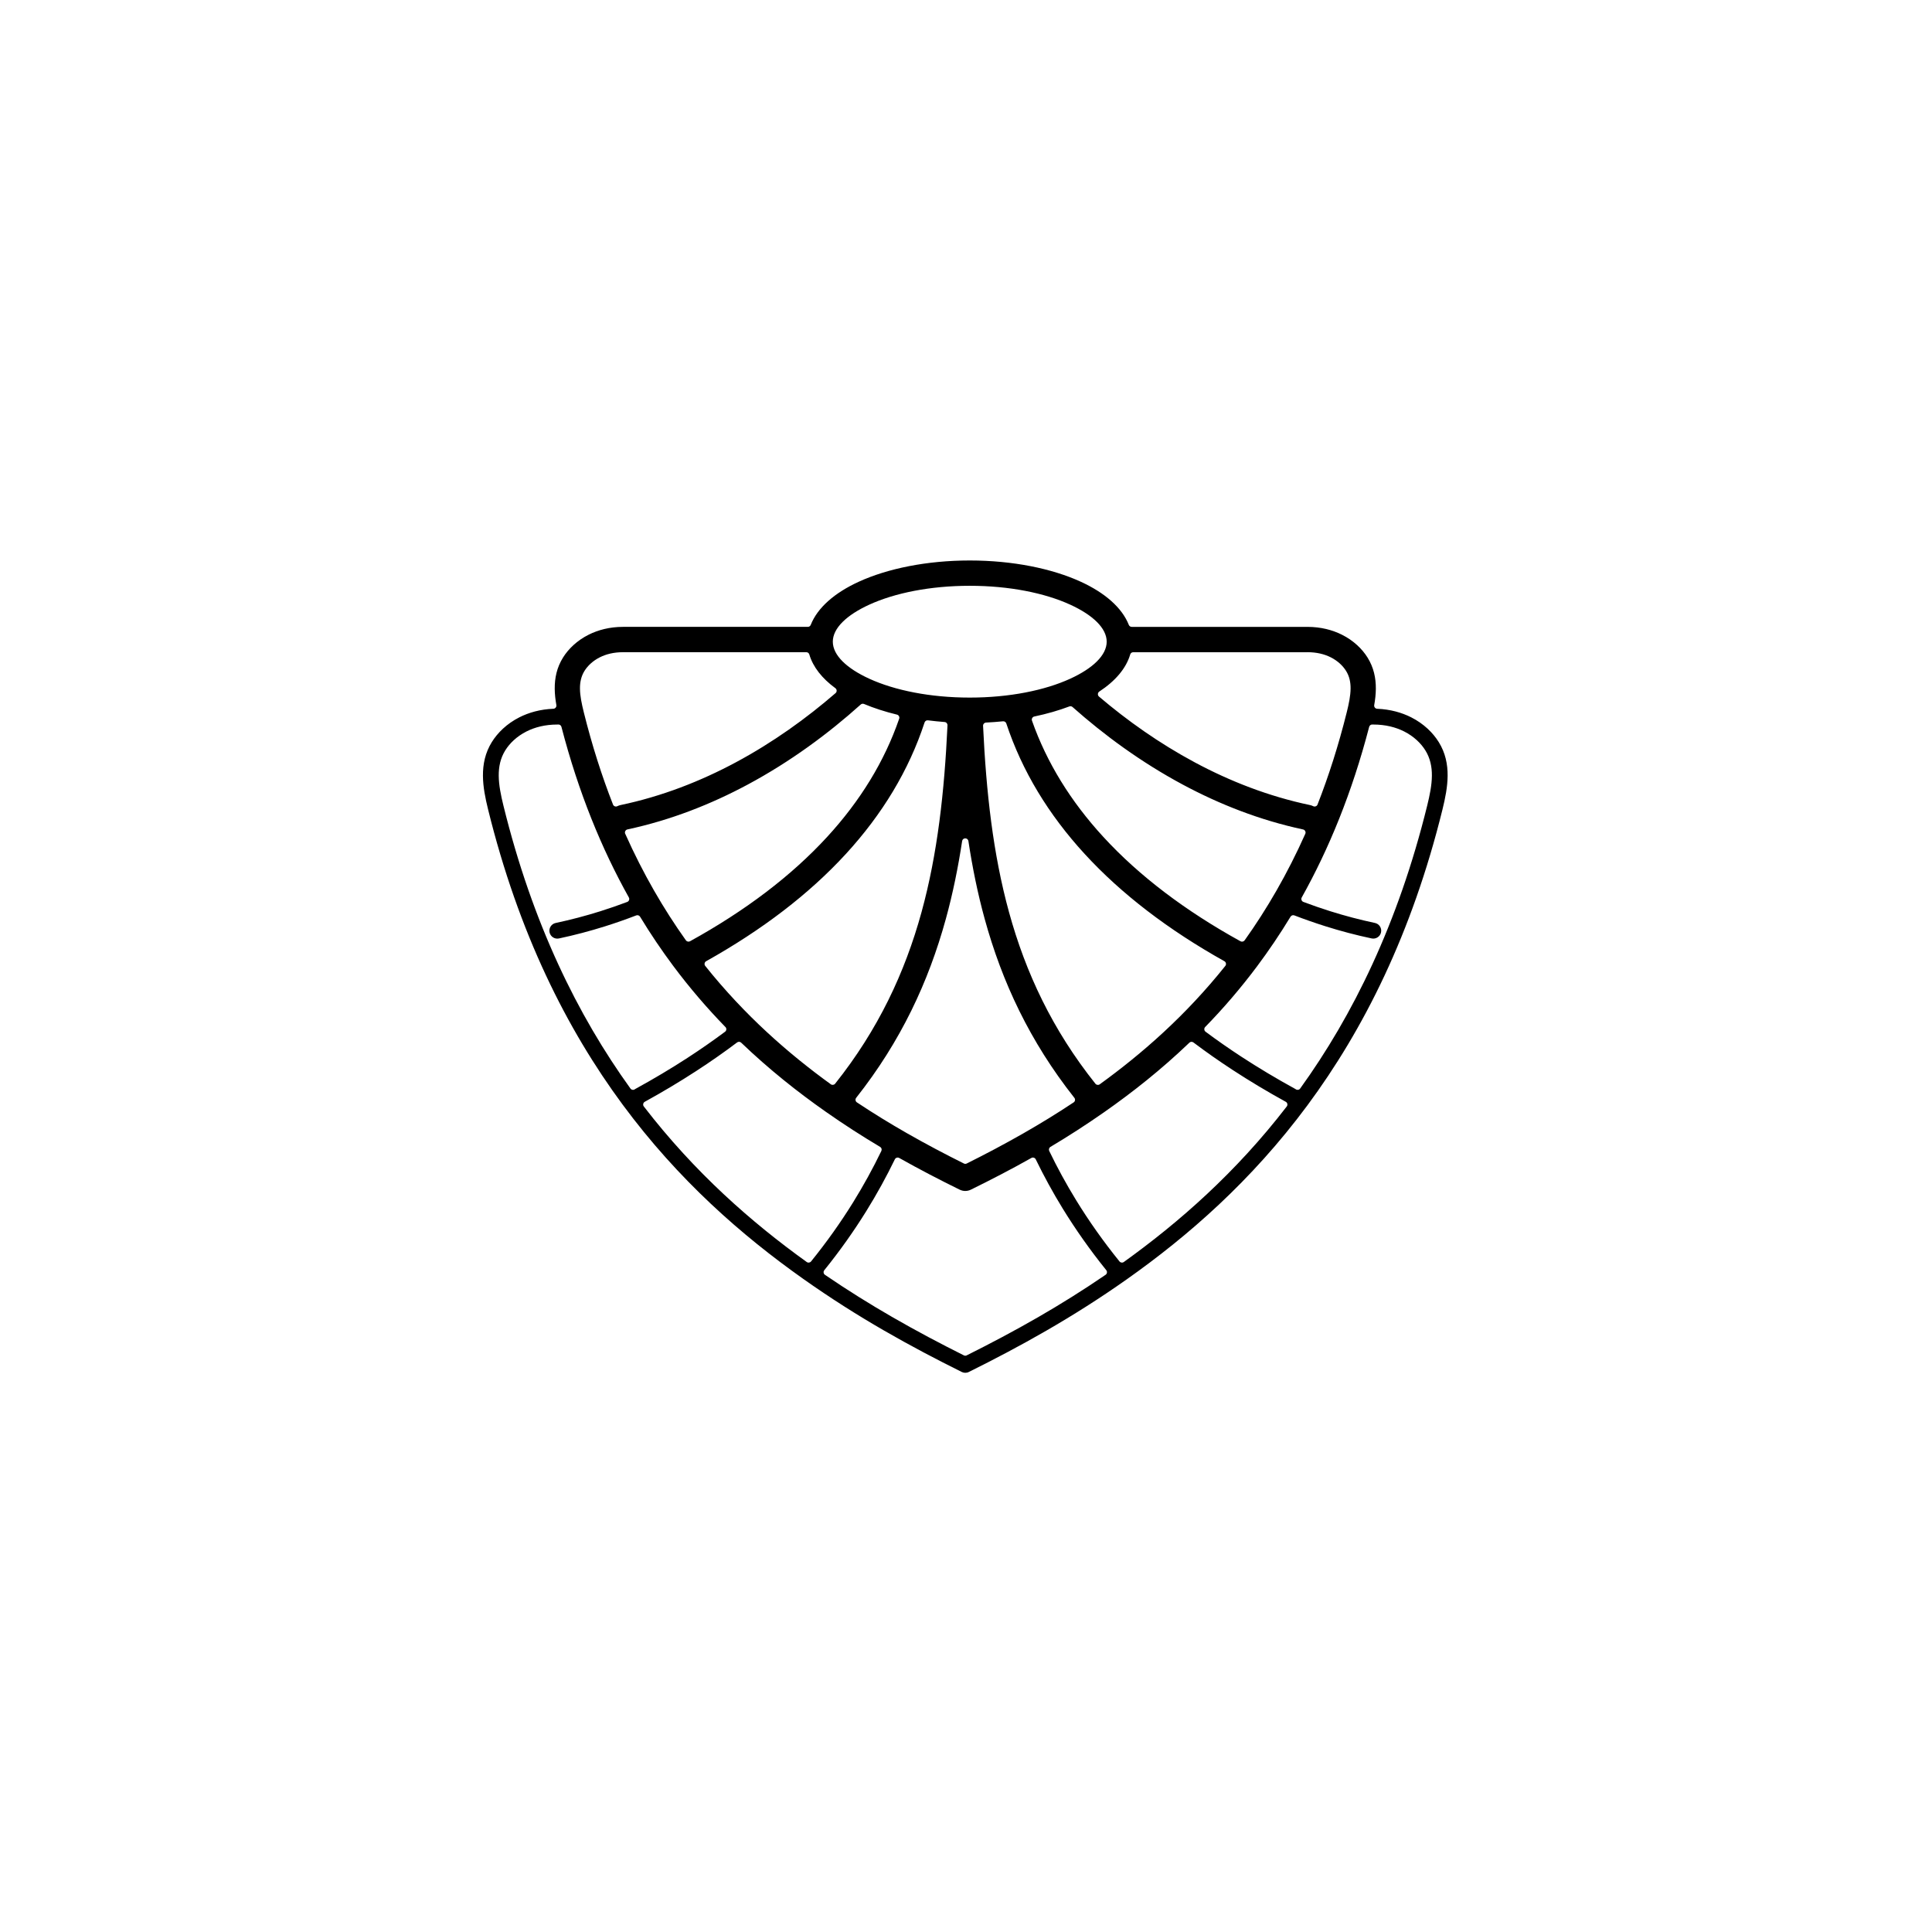 <?xml version="1.0" encoding="UTF-8"?>
<!-- Uploaded to: ICON Repo, www.iconrepo.com, Generator: ICON Repo Mixer Tools -->
<svg fill="#000000" width="800px" height="800px" version="1.1" viewBox="144 144 512 512" xmlns="http://www.w3.org/2000/svg">
 <path d="m443.93 310.13h46.562c3.551 0 6.602 0.812 9.129 2.074 3.106 1.551 5.379 3.785 6.789 6.047 1.648 2.641 2.227 5.43 2.203 8.301-0.012 1.445-0.176 2.875-0.43 4.297-0.043 0.246 0.016 0.477 0.172 0.672 0.156 0.195 0.371 0.301 0.621 0.312 3.484 0.145 6.492 1 8.996 2.262 3.348 1.688 5.801 4.121 7.32 6.578 1.754 2.832 2.371 5.84 2.344 8.938-0.023 2.949-0.629 5.918-1.355 8.879-8.117 32.953-20.938 58.371-35.785 78.418-14.855 20.055-31.719 34.715-47.934 46.16-7.207 5.086-14.324 9.562-21.332 13.605s-13.828 7.613-20.492 10.918c-0.605 0.301-1.289 0.277-1.852 0l-0.023-0.012c-6.727-3.344-13.598-6.938-20.602-10.984-6.988-4.035-14.145-8.543-21.469-13.73-16.184-11.457-32.996-26.113-47.785-46.129-14.797-20.023-27.566-45.391-35.664-78.25-0.73-2.961-1.332-5.93-1.355-8.879-0.023-3.098 0.59-6.106 2.344-8.938 1.523-2.457 3.973-4.887 7.32-6.578 2.508-1.266 5.512-2.121 8.996-2.262 0.25-0.012 0.461-0.117 0.621-0.312 0.156-0.195 0.215-0.426 0.172-0.672-0.25-1.422-0.418-2.852-0.43-4.297-0.023-2.871 0.555-5.66 2.203-8.301 1.41-2.258 3.684-4.492 6.789-6.047 2.523-1.262 5.578-2.074 9.129-2.074h48.945c0.352 0 0.652-0.203 0.781-0.531 1.801-4.559 6.332-8.5 12.719-11.426 7.602-3.481 18.008-5.637 29.426-5.637 11.418 0 21.828 2.152 29.426 5.637 6.383 2.926 10.914 6.867 12.719 11.426 0.129 0.328 0.43 0.531 0.781 0.531zm62.914 26.496c-4.547 17.484-10.699 32.391-17.863 45.199-0.125 0.223-0.145 0.461-0.055 0.699 0.086 0.238 0.254 0.406 0.492 0.496 2.332 0.879 4.688 1.699 7.074 2.449 3.875 1.219 7.836 2.269 11.883 3.125 1.133 0.238 1.855 1.352 1.617 2.484-0.238 1.133-1.352 1.855-2.484 1.617-4.18-0.883-8.27-1.969-12.258-3.227-2.801-0.883-5.543-1.844-8.227-2.875-0.383-0.148-0.809-0.004-1.02 0.348-2.824 4.656-5.785 9.02-8.844 13.117-4.41 5.898-9.027 11.242-13.766 16.105-0.176 0.18-0.254 0.402-0.234 0.652 0.02 0.25 0.133 0.457 0.336 0.605 3.019 2.254 6.168 4.449 9.441 6.59 4.535 2.965 9.297 5.812 14.277 8.543 0.066 0.035 0.129 0.074 0.188 0.117 0.375 0.262 0.891 0.172 1.16-0.199 13.941-19.332 25.953-43.68 33.664-74.984 0.668-2.715 1.223-5.398 1.242-7.91 0.02-2.363-0.434-4.625-1.723-6.707-1.152-1.863-3.039-3.719-5.648-5.035-2.199-1.109-4.922-1.824-8.156-1.824-0.066 0-0.133-0.004-0.199-0.008-0.414-0.039-0.789 0.223-0.891 0.625zm-47.648 83.699c-7.457 7.148-15.121 13.195-22.621 18.441-4.844 3.387-9.566 6.414-14.188 9.168-0.375 0.223-0.516 0.691-0.328 1.086 2.129 4.414 4.504 8.77 7.148 13.078 3.371 5.492 7.176 10.887 11.473 16.195 0.281 0.348 0.781 0.414 1.141 0.152 14.617-10.496 29.684-23.691 43.18-41.215 0.156-0.199 0.207-0.434 0.156-0.684-0.051-0.25-0.195-0.441-0.418-0.562-4.934-2.715-9.641-5.539-14.113-8.461-3.594-2.348-7.047-4.769-10.352-7.262-0.332-0.25-0.785-0.223-1.086 0.062zm-41.879 30.551c-5.348 3.016-10.711 5.785-16.035 8.402-0.969 0.473-2.051 0.438-2.949-0.004l-0.004 0.004c-5.269-2.594-10.621-5.359-16.02-8.402-0.211-0.117-0.434-0.141-0.664-0.07-0.23 0.07-0.398 0.219-0.504 0.434-2.254 4.641-4.762 9.203-7.547 13.691-3.289 5.301-6.988 10.531-11.148 15.691-0.152 0.188-0.211 0.41-0.176 0.648 0.035 0.238 0.156 0.434 0.355 0.57 5.977 4.086 11.895 7.762 17.734 11.133 6.481 3.742 12.84 7.094 19.078 10.215 0.246 0.121 0.508 0.121 0.75 0 6.231-3.117 12.562-6.449 18.961-10.141 5.832-3.367 11.781-7.062 17.848-11.215 0.199-0.137 0.32-0.332 0.355-0.57 0.035-0.238-0.023-0.461-0.176-0.648-4.316-5.359-8.148-10.805-11.543-16.332-2.629-4.285-5.004-8.633-7.148-13.043-0.105-0.215-0.277-0.363-0.504-0.434-0.23-0.07-0.453-0.047-0.664 0.07zm-40.078-2.941c-4.727-2.812-9.535-5.894-14.426-9.328-7.422-5.207-15.004-11.207-22.387-18.285-0.301-0.289-0.754-0.312-1.086-0.066-3.465 2.613-7.098 5.148-10.887 7.609-4.344 2.82-8.867 5.523-13.57 8.113-0.223 0.121-0.363 0.316-0.418 0.562-0.051 0.25 0 0.484 0.156 0.684 13.504 17.535 28.566 30.73 43.176 41.223 0.363 0.262 0.863 0.191 1.141-0.152 4.129-5.102 7.812-10.297 11.098-15.586 2.801-4.516 5.301-9.078 7.531-13.691 0.191-0.395 0.047-0.863-0.328-1.086zm-41-31.766c-4.769-4.906-9.426-10.293-13.867-16.25-3.023-4.055-5.949-8.375-8.742-12.977-0.211-0.352-0.637-0.496-1.02-0.348-2.711 1.043-5.469 2.012-8.277 2.894-3.977 1.25-8.047 2.328-12.207 3.211-1.133 0.238-2.246-0.484-2.484-1.617-0.238-1.133 0.484-2.246 1.617-2.484 4.027-0.852 7.973-1.898 11.832-3.109 2.41-0.758 4.785-1.582 7.125-2.465 0.238-0.09 0.406-0.262 0.492-0.496 0.086-0.238 0.066-0.477-0.055-0.699-7.164-12.812-13.32-27.719-17.863-45.203-0.105-0.402-0.477-0.664-0.891-0.625-0.066 0.008-0.133 0.008-0.199 0.008-3.238 0-5.957 0.715-8.156 1.824-2.609 1.316-4.496 3.172-5.648 5.035-1.289 2.082-1.742 4.344-1.723 6.707 0.02 2.512 0.574 5.195 1.242 7.91 7.711 31.305 19.723 55.652 33.664 74.984 0.266 0.371 0.785 0.461 1.16 0.199 0.059-0.043 0.121-0.082 0.188-0.117 4.82-2.641 9.406-5.375 13.75-8.195 3.457-2.246 6.781-4.559 9.969-6.934 0.199-0.148 0.316-0.355 0.336-0.605s-0.059-0.473-0.234-0.652zm154.25-99.324h-46.168c-0.379 0-0.699 0.238-0.805 0.602-1.094 3.711-3.969 7.051-8.18 9.816-0.227 0.148-0.359 0.379-0.379 0.648-0.016 0.273 0.086 0.516 0.293 0.691 7.406 6.301 15.922 12.367 25.379 17.434 9.316 4.992 19.551 9.012 30.543 11.316 0.297 0.062 0.574 0.16 0.832 0.293 0.219 0.109 0.449 0.121 0.68 0.035 0.23-0.086 0.395-0.25 0.484-0.48 2.949-7.543 5.562-15.691 7.754-24.508 0.539-2.164 0.98-4.289 1-6.203 0.016-1.668-0.301-3.258-1.207-4.703-0.832-1.332-2.195-2.66-4.086-3.606-1.633-0.816-3.672-1.34-6.137-1.34zm-16.648 76.355c5.879-8.246 11.324-17.582 16.074-28.223 0.105-0.238 0.102-0.488-0.02-0.723-0.117-0.234-0.316-0.387-0.574-0.441-11.461-2.457-22.129-6.664-31.844-11.871-11.066-5.93-20.891-13.16-29.238-20.57-0.238-0.211-0.555-0.27-0.855-0.156-2.816 1.062-5.934 1.965-9.273 2.664-0.246 0.051-0.438 0.191-0.559 0.41s-0.145 0.453-0.062 0.691c3.914 11.137 10.285 21.414 18.887 30.785 9.512 10.363 21.734 19.609 36.367 27.68 0.375 0.207 0.84 0.102 1.09-0.246zm-38.395 38.152c11.258-8.148 22.793-18.246 33.273-31.371 0.16-0.199 0.219-0.434 0.168-0.684s-0.191-0.445-0.414-0.57c-14.82-8.289-27.258-17.785-37.02-28.422-9.582-10.441-16.598-21.988-20.77-34.582-0.125-0.379-0.484-0.609-0.883-0.57-1.465 0.148-2.961 0.258-4.477 0.332-0.461 0.023-0.82 0.418-0.797 0.879 0.824 17.496 2.625 33.914 6.879 49.387 4.41 16.043 11.484 31.129 22.891 45.445 0.281 0.352 0.785 0.422 1.148 0.156zm-20.215 12.98c4.402-2.516 8.84-5.223 13.293-8.184 0.203-0.133 0.328-0.328 0.363-0.566 0.039-0.242-0.02-0.461-0.172-0.652-11.816-14.957-19.168-30.699-23.766-47.426-1.848-6.719-3.246-13.59-4.312-20.621-0.062-0.414-0.41-0.715-0.832-0.715-0.418 0-0.766 0.301-0.828 0.715-1.066 7.031-2.465 13.902-4.312 20.621-4.598 16.723-11.949 32.465-23.762 47.422-0.152 0.191-0.207 0.414-0.172 0.652 0.039 0.242 0.16 0.434 0.363 0.566 4.441 2.953 8.84 5.641 13.184 8.125 5.184 2.965 10.234 5.617 15.164 8.074 0.242 0.121 0.504 0.121 0.75 0 4.852-2.418 9.848-5.043 15.043-8.012zm-84.332-44.352c10.473 13.113 22.008 23.211 33.277 31.363 0.363 0.262 0.871 0.195 1.148-0.156 11.402-14.316 18.473-29.402 22.887-45.441 4.266-15.516 6.066-31.98 6.887-49.531 0.02-0.453-0.324-0.844-0.777-0.875-1.492-0.113-2.961-0.262-4.394-0.445-0.402-0.051-0.777 0.184-0.906 0.57-4.16 12.695-11.207 24.328-20.855 34.84-9.762 10.637-22.203 20.129-37.02 28.422-0.223 0.125-0.363 0.32-0.414 0.57s0.008 0.484 0.168 0.684zm-32.203-67.289c2.191 8.82 4.805 16.969 7.754 24.508 0.09 0.227 0.254 0.391 0.484 0.48 0.23 0.086 0.461 0.074 0.68-0.035 0.258-0.129 0.535-0.23 0.832-0.293 10.992-2.305 21.227-6.324 30.543-11.316 9.914-5.312 18.793-11.727 26.445-18.352 0.199-0.172 0.301-0.406 0.289-0.668-0.012-0.266-0.129-0.488-0.344-0.645-3.516-2.582-5.922-5.606-6.898-8.93-0.105-0.363-0.426-0.602-0.805-0.602h-48.547c-2.465 0-4.504 0.523-6.137 1.34-1.891 0.945-3.254 2.273-4.086 3.606-0.902 1.445-1.219 3.035-1.207 4.703 0.016 1.914 0.461 4.039 1 6.203zm11.004 32.281c4.75 10.641 10.195 19.977 16.074 28.223 0.25 0.348 0.715 0.453 1.09 0.246 14.633-8.07 26.855-17.316 36.367-27.68 8.73-9.512 15.164-19.961 19.062-31.293 0.078-0.23 0.059-0.461-0.059-0.676-0.117-0.215-0.301-0.355-0.539-0.414-3.156-0.766-6.082-1.715-8.711-2.816-0.305-0.129-0.637-0.07-0.887 0.148-8.5 7.637-18.574 15.117-29.969 21.223-9.715 5.207-20.383 9.414-31.844 11.871-0.258 0.055-0.453 0.207-0.574 0.441-0.117 0.234-0.125 0.484-0.02 0.723zm91.297-36.105c10.48 0 19.895-1.914 26.645-5.008 5.961-2.731 9.645-6.215 9.645-9.805s-3.688-7.074-9.645-9.805c-6.75-3.094-16.168-5.008-26.645-5.008-10.48 0-19.895 1.914-26.645 5.008-5.961 2.731-9.645 6.215-9.645 9.805s3.688 7.074 9.645 9.805c6.75 3.094 16.168 5.008 26.645 5.008z"/>
</svg>